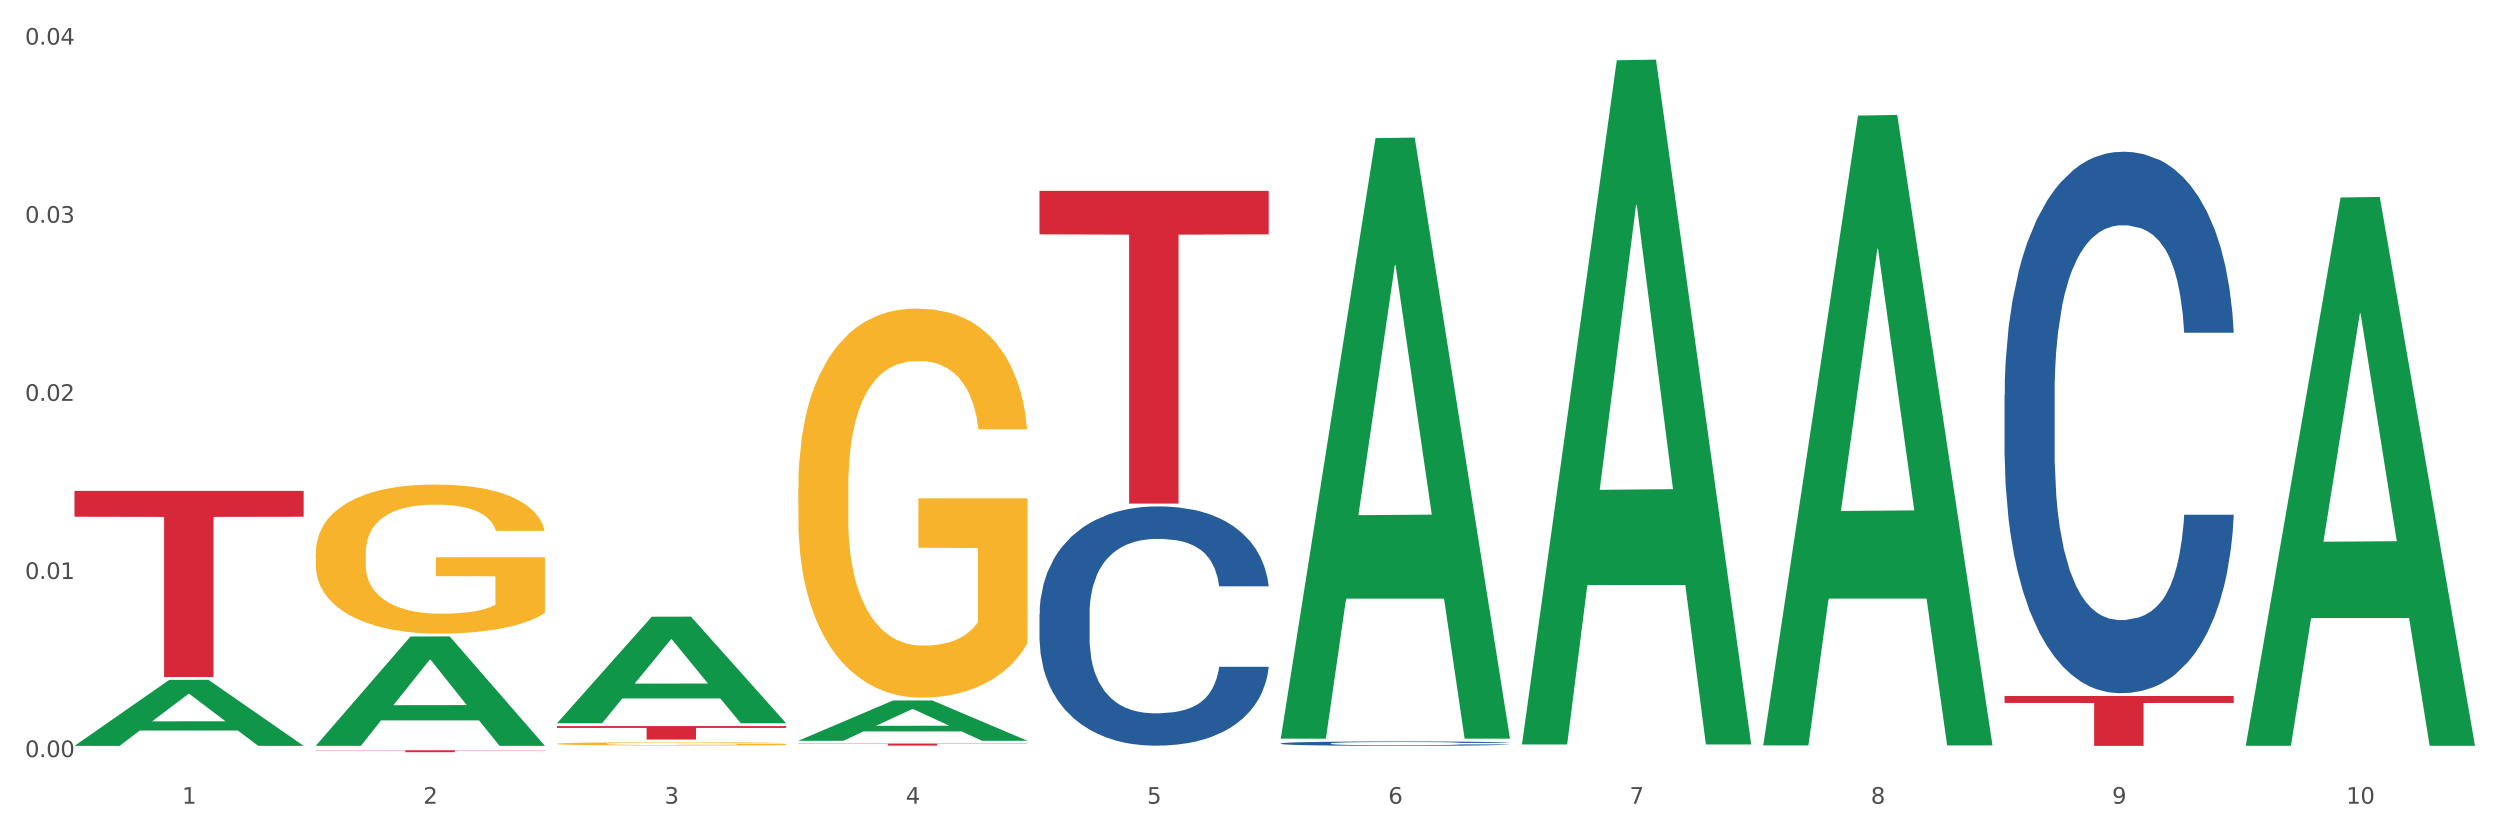 <?xml version="1.0" encoding="utf-8" standalone="no"?>
<!DOCTYPE svg PUBLIC "-//W3C//DTD SVG 1.1//EN"
  "http://www.w3.org/Graphics/SVG/1.1/DTD/svg11.dtd">
<svg xmlns:xlink="http://www.w3.org/1999/xlink" width="1080pt" height="360pt" viewBox="0 0 1080 360" xmlns="http://www.w3.org/2000/svg" version="1.1">
 <rect x="0" y="0" width="1080" height="360" fill="#333333" stroke="none"/>
 <defs>
  <style type="text/css">*{stroke-linejoin: round; stroke-linecap: butt}</style>
 </defs>
 <g id="figure_1">
  <g id="patch_1">
   <path d="M 0 360 
L 1080 360 
L 1080 0 
L 0 0 
z
" style="fill: #ffffff; stroke: #ffffff; stroke-linejoin: miter"/>
  </g>
  <g id="axes_1">
   <g id="matplotlib.axis_1">
    <g id="xtick_1">
     <g id="text_1">
      <!-- 1 -->
      <g style="fill: #4d4d4d" transform="translate(78.627 347.204) scale(0.096 -0.096)">
       <defs>
        <path id="DejaVuSans-31" d="M 794 531 
L 1825 531 
L 1825 4091 
L 703 3866 
L 703 4441 
L 1819 4666 
L 2450 4666 
L 2450 531 
L 3481 531 
L 3481 0 
L 794 0 
L 794 531 
z
" transform="scale(0.016)"/>
       </defs>
       <use xlink:href="#DejaVuSans-31"/>
      </g>
     </g>
    </g>
    <g id="xtick_2">
     <g id="text_2">
      <!-- 2 -->
      <g style="fill: #4d4d4d" transform="translate(182.851 347.204) scale(0.096 -0.096)">
       <defs>
        <path id="DejaVuSans-32" d="M 1228 531 
L 3431 531 
L 3431 0 
L 469 0 
L 469 531 
Q 828 903 1448 1529 
Q 2069 2156 2228 2338 
Q 2531 2678 2651 2914 
Q 2772 3150 2772 3378 
Q 2772 3750 2511 3984 
Q 2250 4219 1831 4219 
Q 1534 4219 1204 4116 
Q 875 4013 500 3803 
L 500 4441 
Q 881 4594 1212 4672 
Q 1544 4750 1819 4750 
Q 2544 4750 2975 4387 
Q 3406 4025 3406 3419 
Q 3406 3131 3298 2873 
Q 3191 2616 2906 2266 
Q 2828 2175 2409 1742 
Q 1991 1309 1228 531 
z
" transform="scale(0.016)"/>
       </defs>
       <use xlink:href="#DejaVuSans-32"/>
      </g>
     </g>
    </g>
    <g id="xtick_3">
     <g id="text_3">
      <!-- 3 -->
      <g style="fill: #4d4d4d" transform="translate(287.074 347.204) scale(0.096 -0.096)">
       <defs>
        <path id="DejaVuSans-33" d="M 2597 2516 
Q 3050 2419 3304 2112 
Q 3559 1806 3559 1356 
Q 3559 666 3084 287 
Q 2609 -91 1734 -91 
Q 1441 -91 1130 -33 
Q 819 25 488 141 
L 488 750 
Q 750 597 1062 519 
Q 1375 441 1716 441 
Q 2309 441 2620 675 
Q 2931 909 2931 1356 
Q 2931 1769 2642 2001 
Q 2353 2234 1838 2234 
L 1294 2234 
L 1294 2753 
L 1863 2753 
Q 2328 2753 2575 2939 
Q 2822 3125 2822 3475 
Q 2822 3834 2567 4026 
Q 2313 4219 1838 4219 
Q 1578 4219 1281 4162 
Q 984 4106 628 3988 
L 628 4550 
Q 988 4650 1302 4700 
Q 1616 4750 1894 4750 
Q 2613 4750 3031 4423 
Q 3450 4097 3450 3541 
Q 3450 3153 3228 2886 
Q 3006 2619 2597 2516 
z
" transform="scale(0.016)"/>
       </defs>
       <use xlink:href="#DejaVuSans-33"/>
      </g>
     </g>
    </g>
    <g id="xtick_4">
     <g id="text_4">
      <!-- 4 -->
      <g style="fill: #4d4d4d" transform="translate(391.298 347.204) scale(0.096 -0.096)">
       <defs>
        <path id="DejaVuSans-34" d="M 2419 4116 
L 825 1625 
L 2419 1625 
L 2419 4116 
z
M 2253 4666 
L 3047 4666 
L 3047 1625 
L 3713 1625 
L 3713 1100 
L 3047 1100 
L 3047 0 
L 2419 0 
L 2419 1100 
L 313 1100 
L 313 1709 
L 2253 4666 
z
" transform="scale(0.016)"/>
       </defs>
       <use xlink:href="#DejaVuSans-34"/>
      </g>
     </g>
    </g>
    <g id="xtick_5">
     <g id="text_5">
      <!-- 5 -->
      <g style="fill: #4d4d4d" transform="translate(495.522 347.204) scale(0.096 -0.096)">
       <defs>
        <path id="DejaVuSans-35" d="M 691 4666 
L 3169 4666 
L 3169 4134 
L 1269 4134 
L 1269 2991 
Q 1406 3038 1543 3061 
Q 1681 3084 1819 3084 
Q 2600 3084 3056 2656 
Q 3513 2228 3513 1497 
Q 3513 744 3044 326 
Q 2575 -91 1722 -91 
Q 1428 -91 1123 -41 
Q 819 9 494 109 
L 494 744 
Q 775 591 1075 516 
Q 1375 441 1709 441 
Q 2250 441 2565 725 
Q 2881 1009 2881 1497 
Q 2881 1984 2565 2268 
Q 2250 2553 1709 2553 
Q 1456 2553 1204 2497 
Q 953 2441 691 2322 
L 691 4666 
z
" transform="scale(0.016)"/>
       </defs>
       <use xlink:href="#DejaVuSans-35"/>
      </g>
     </g>
    </g>
    <g id="xtick_6">
     <g id="text_6">
      <!-- 6 -->
      <g style="fill: #4d4d4d" transform="translate(599.745 347.204) scale(0.096 -0.096)">
       <defs>
        <path id="DejaVuSans-36" d="M 2113 2584 
Q 1688 2584 1439 2293 
Q 1191 2003 1191 1497 
Q 1191 994 1439 701 
Q 1688 409 2113 409 
Q 2538 409 2786 701 
Q 3034 994 3034 1497 
Q 3034 2003 2786 2293 
Q 2538 2584 2113 2584 
z
M 3366 4563 
L 3366 3988 
Q 3128 4100 2886 4159 
Q 2644 4219 2406 4219 
Q 1781 4219 1451 3797 
Q 1122 3375 1075 2522 
Q 1259 2794 1537 2939 
Q 1816 3084 2150 3084 
Q 2853 3084 3261 2657 
Q 3669 2231 3669 1497 
Q 3669 778 3244 343 
Q 2819 -91 2113 -91 
Q 1303 -91 875 529 
Q 447 1150 447 2328 
Q 447 3434 972 4092 
Q 1497 4750 2381 4750 
Q 2619 4750 2861 4703 
Q 3103 4656 3366 4563 
z
" transform="scale(0.016)"/>
       </defs>
       <use xlink:href="#DejaVuSans-36"/>
      </g>
     </g>
    </g>
    <g id="xtick_7">
     <g id="text_7">
      <!-- 7 -->
      <g style="fill: #4d4d4d" transform="translate(703.969 347.204) scale(0.096 -0.096)">
       <defs>
        <path id="DejaVuSans-37" d="M 525 4666 
L 3525 4666 
L 3525 4397 
L 1831 0 
L 1172 0 
L 2766 4134 
L 525 4134 
L 525 4666 
z
" transform="scale(0.016)"/>
       </defs>
       <use xlink:href="#DejaVuSans-37"/>
      </g>
     </g>
    </g>
    <g id="xtick_8">
     <g id="text_8">
      <!-- 8 -->
      <g style="fill: #4d4d4d" transform="translate(808.193 347.204) scale(0.096 -0.096)">
       <defs>
        <path id="DejaVuSans-38" d="M 2034 2216 
Q 1584 2216 1326 1975 
Q 1069 1734 1069 1313 
Q 1069 891 1326 650 
Q 1584 409 2034 409 
Q 2484 409 2743 651 
Q 3003 894 3003 1313 
Q 3003 1734 2745 1975 
Q 2488 2216 2034 2216 
z
M 1403 2484 
Q 997 2584 770 2862 
Q 544 3141 544 3541 
Q 544 4100 942 4425 
Q 1341 4750 2034 4750 
Q 2731 4750 3128 4425 
Q 3525 4100 3525 3541 
Q 3525 3141 3298 2862 
Q 3072 2584 2669 2484 
Q 3125 2378 3379 2068 
Q 3634 1759 3634 1313 
Q 3634 634 3220 271 
Q 2806 -91 2034 -91 
Q 1263 -91 848 271 
Q 434 634 434 1313 
Q 434 1759 690 2068 
Q 947 2378 1403 2484 
z
M 1172 3481 
Q 1172 3119 1398 2916 
Q 1625 2713 2034 2713 
Q 2441 2713 2670 2916 
Q 2900 3119 2900 3481 
Q 2900 3844 2670 4047 
Q 2441 4250 2034 4250 
Q 1625 4250 1398 4047 
Q 1172 3844 1172 3481 
z
" transform="scale(0.016)"/>
       </defs>
       <use xlink:href="#DejaVuSans-38"/>
      </g>
     </g>
    </g>
    <g id="xtick_9">
     <g id="text_9">
      <!-- 9 -->
      <g style="fill: #4d4d4d" transform="translate(912.416 347.204) scale(0.096 -0.096)">
       <defs>
        <path id="DejaVuSans-39" d="M 703 97 
L 703 672 
Q 941 559 1184 500 
Q 1428 441 1663 441 
Q 2288 441 2617 861 
Q 2947 1281 2994 2138 
Q 2813 1869 2534 1725 
Q 2256 1581 1919 1581 
Q 1219 1581 811 2004 
Q 403 2428 403 3163 
Q 403 3881 828 4315 
Q 1253 4750 1959 4750 
Q 2769 4750 3195 4129 
Q 3622 3509 3622 2328 
Q 3622 1225 3098 567 
Q 2575 -91 1691 -91 
Q 1453 -91 1209 -44 
Q 966 3 703 97 
z
M 1959 2075 
Q 2384 2075 2632 2365 
Q 2881 2656 2881 3163 
Q 2881 3666 2632 3958 
Q 2384 4250 1959 4250 
Q 1534 4250 1286 3958 
Q 1038 3666 1038 3163 
Q 1038 2656 1286 2365 
Q 1534 2075 1959 2075 
z
" transform="scale(0.016)"/>
       </defs>
       <use xlink:href="#DejaVuSans-39"/>
      </g>
     </g>
    </g>
    <g id="xtick_10">
     <g id="text_10">
      <!-- 10 -->
      <g style="fill: #4d4d4d" transform="translate(1013.586 347.204) scale(0.096 -0.096)">
       <defs>
        <path id="DejaVuSans-30" d="M 2034 4250 
Q 1547 4250 1301 3770 
Q 1056 3291 1056 2328 
Q 1056 1369 1301 889 
Q 1547 409 2034 409 
Q 2525 409 2770 889 
Q 3016 1369 3016 2328 
Q 3016 3291 2770 3770 
Q 2525 4250 2034 4250 
z
M 2034 4750 
Q 2819 4750 3233 4129 
Q 3647 3509 3647 2328 
Q 3647 1150 3233 529 
Q 2819 -91 2034 -91 
Q 1250 -91 836 529 
Q 422 1150 422 2328 
Q 422 3509 836 4129 
Q 1250 4750 2034 4750 
z
" transform="scale(0.016)"/>
       </defs>
       <use xlink:href="#DejaVuSans-31"/>
       <use xlink:href="#DejaVuSans-30" transform="translate(63.623 0)"/>
      </g>
     </g>
    </g>
    <g id="xtick_11"/>
    <g id="xtick_12"/>
    <g id="xtick_13"/>
    <g id="xtick_14"/>
    <g id="xtick_15"/>
    <g id="xtick_16"/>
    <g id="xtick_17"/>
    <g id="xtick_18"/>
    <g id="xtick_19"/>
   </g>
   <g id="matplotlib.axis_2">
    <g id="ytick_1">
     <g id="text_11">
      <!-- 0.00 -->
      <g style="fill: #4d4d4d" transform="translate(10.8 327.064) scale(0.096 -0.096)">
       <defs>
        <path id="DejaVuSans-2e" d="M 684 794 
L 1344 794 
L 1344 0 
L 684 0 
L 684 794 
z
" transform="scale(0.016)"/>
       </defs>
       <use xlink:href="#DejaVuSans-30"/>
       <use xlink:href="#DejaVuSans-2e" transform="translate(63.623 0)"/>
       <use xlink:href="#DejaVuSans-30" transform="translate(95.41 0)"/>
       <use xlink:href="#DejaVuSans-30" transform="translate(159.033 0)"/>
      </g>
     </g>
    </g>
    <g id="ytick_2">
     <g id="text_12">
      <!-- 0.01 -->
      <g style="fill: #4d4d4d" transform="translate(10.8 250.119) scale(0.096 -0.096)">
       <use xlink:href="#DejaVuSans-30"/>
       <use xlink:href="#DejaVuSans-2e" transform="translate(63.623 0)"/>
       <use xlink:href="#DejaVuSans-30" transform="translate(95.41 0)"/>
       <use xlink:href="#DejaVuSans-31" transform="translate(159.033 0)"/>
      </g>
     </g>
    </g>
    <g id="ytick_3">
     <g id="text_13">
      <!-- 0.02 -->
      <g style="fill: #4d4d4d" transform="translate(10.8 173.173) scale(0.096 -0.096)">
       <use xlink:href="#DejaVuSans-30"/>
       <use xlink:href="#DejaVuSans-2e" transform="translate(63.623 0)"/>
       <use xlink:href="#DejaVuSans-30" transform="translate(95.41 0)"/>
       <use xlink:href="#DejaVuSans-32" transform="translate(159.033 0)"/>
      </g>
     </g>
    </g>
    <g id="ytick_4">
     <g id="text_14">
      <!-- 0.03 -->
      <g style="fill: #4d4d4d" transform="translate(10.8 96.228) scale(0.096 -0.096)">
       <use xlink:href="#DejaVuSans-30"/>
       <use xlink:href="#DejaVuSans-2e" transform="translate(63.623 0)"/>
       <use xlink:href="#DejaVuSans-30" transform="translate(95.41 0)"/>
       <use xlink:href="#DejaVuSans-33" transform="translate(159.033 0)"/>
      </g>
     </g>
    </g>
    <g id="ytick_5">
     <g id="text_15">
      <!-- 0.04 -->
      <g style="fill: #4d4d4d" transform="translate(10.8 19.282) scale(0.096 -0.096)">
       <use xlink:href="#DejaVuSans-30"/>
       <use xlink:href="#DejaVuSans-2e" transform="translate(63.623 0)"/>
       <use xlink:href="#DejaVuSans-30" transform="translate(95.41 0)"/>
       <use xlink:href="#DejaVuSans-34" transform="translate(159.033 0)"/>
      </g>
     </g>
    </g>
    <g id="ytick_6"/>
    <g id="ytick_7"/>
    <g id="ytick_8"/>
    <g id="ytick_9"/>
   </g>
   <g id="PolyCollection_1">
    <path d="M 32.175 322.173 
L 32.277 322.146 
L 73.107 293.707 
L 90.051 293.68 
L 131.187 322.227 
L 111.589 322.227 
L 102.709 315.579 
L 60.552 315.579 
L 60.246 315.686 
L 51.671 322.227 
L 32.175 322.227 
L 32.175 322.173 
L 65.86 311.612 
L 97.401 311.585 
L 81.783 299.765 
L 81.579 299.711 
L 81.375 299.791 
L 65.758 311.585 
L 65.86 311.612 
L 32.175 322.173 
z
" clip-path="url(#p0b90dd8bca)" style="fill: #109648"/>
    <path d="M 865.964 170.651 
L 866.081 170.437 
L 866.081 164.455 
L 866.432 156.336 
L 867.719 141.381 
L 869.358 130.058 
L 872.167 116.812 
L 873.688 111.257 
L 875.678 105.062 
L 879.774 95.02 
L 884.456 86.475 
L 887.733 81.774 
L 890.19 78.783 
L 895.691 73.442 
L 898.851 71.092 
L 902.128 69.169 
L 904.937 67.888 
L 909.618 66.392 
L 913.364 65.751 
L 917.694 65.537 
L 921.322 65.751 
L 926.12 66.606 
L 933.143 69.169 
L 935.834 70.665 
L 939.463 73.229 
L 943.208 76.647 
L 946.251 80.065 
L 949.762 84.979 
L 953.39 91.388 
L 956.901 99.507 
L 959.359 106.985 
L 961.348 114.889 
L 963.104 124.503 
L 964.391 134.972 
L 964.976 143.731 
L 943.559 143.731 
L 942.974 135.827 
L 941.803 127.281 
L 940.633 121.512 
L 939.346 116.812 
L 937.356 111.471 
L 935.6 108.053 
L 932.674 103.993 
L 929.983 101.43 
L 927.759 99.934 
L 925.067 98.652 
L 919.332 97.371 
L 915.236 97.371 
L 912.661 97.798 
L 909.501 98.866 
L 906.81 100.362 
L 903.65 102.925 
L 901.192 105.703 
L 898.734 109.335 
L 897.33 111.898 
L 895.223 116.599 
L 893.819 120.444 
L 891.946 127.067 
L 890.893 131.767 
L 889.02 143.945 
L 888.201 152.918 
L 887.85 159.114 
L 887.616 165.95 
L 887.616 199.279 
L 888.318 214.234 
L 888.903 220.643 
L 889.839 227.907 
L 891.595 237.308 
L 894.17 246.494 
L 896.861 253.117 
L 899.085 257.177 
L 901.192 260.168 
L 903.298 262.518 
L 905.873 264.654 
L 907.98 265.936 
L 911.14 267.218 
L 914.885 267.859 
L 917.811 267.859 
L 923.78 266.791 
L 926.472 265.722 
L 929.046 264.227 
L 931.855 261.877 
L 934.079 259.313 
L 935.366 257.39 
L 937.473 253.331 
L 939.111 249.058 
L 940.516 244.144 
L 941.452 239.871 
L 942.505 233.462 
L 943.325 226.198 
L 943.559 222.353 
L 964.976 222.353 
L 964.508 230.044 
L 963.689 237.521 
L 962.05 247.563 
L 960.763 253.331 
L 958.773 260.381 
L 956.667 266.363 
L 953.741 272.986 
L 951.049 277.9 
L 948.24 282.173 
L 945.197 286.019 
L 939.697 291.36 
L 937.707 292.855 
L 933.494 295.419 
L 930.217 296.914 
L 925.418 298.41 
L 920.503 299.265 
L 915.353 299.478 
L 910.789 299.051 
L 905.756 297.769 
L 902.596 296.487 
L 899.085 294.564 
L 894.989 291.573 
L 891.127 287.941 
L 887.499 283.669 
L 884.105 278.755 
L 880.945 273.2 
L 876.848 264.013 
L 873.805 255.04 
L 871.582 246.708 
L 870.06 239.658 
L 868.539 230.685 
L 867.719 224.489 
L 866.432 209.534 
L 865.964 195.647 
L 865.964 170.651 
z
" clip-path="url(#p0b90dd8bca)" style="fill: #255c99"/>
    <path d="M 553.293 321.154 
L 553.41 321.153 
L 553.41 321.104 
L 553.761 321.038 
L 555.049 320.916 
L 556.687 320.824 
L 559.496 320.716 
L 561.017 320.671 
L 563.007 320.62 
L 567.103 320.539 
L 571.785 320.469 
L 575.062 320.431 
L 577.52 320.407 
L 583.02 320.363 
L 586.18 320.344 
L 589.457 320.328 
L 592.266 320.318 
L 596.948 320.306 
L 600.693 320.301 
L 605.023 320.299 
L 608.651 320.301 
L 613.45 320.308 
L 620.472 320.328 
L 623.164 320.341 
L 626.792 320.361 
L 630.537 320.389 
L 633.58 320.417 
L 637.091 320.457 
L 640.719 320.509 
L 644.23 320.575 
L 646.688 320.636 
L 648.677 320.7 
L 650.433 320.779 
L 651.72 320.864 
L 652.306 320.935 
L 630.888 320.935 
L 630.303 320.871 
L 629.132 320.801 
L 627.962 320.754 
L 626.675 320.716 
L 624.685 320.673 
L 622.929 320.645 
L 620.004 320.612 
L 617.312 320.591 
L 615.088 320.579 
L 612.396 320.568 
L 606.661 320.558 
L 602.565 320.558 
L 599.99 320.561 
L 596.83 320.57 
L 594.139 320.582 
L 590.979 320.603 
L 588.521 320.626 
L 586.063 320.655 
L 584.659 320.676 
L 582.552 320.714 
L 581.148 320.746 
L 579.275 320.8 
L 578.222 320.838 
L 576.349 320.937 
L 575.53 321.01 
L 575.179 321.06 
L 574.945 321.116 
L 574.945 321.387 
L 575.647 321.509 
L 576.232 321.561 
L 577.168 321.62 
L 578.924 321.697 
L 581.499 321.772 
L 584.191 321.825 
L 586.414 321.858 
L 588.521 321.883 
L 590.628 321.902 
L 593.202 321.919 
L 595.309 321.93 
L 598.469 321.94 
L 602.214 321.945 
L 605.14 321.945 
L 611.109 321.937 
L 613.801 321.928 
L 616.375 321.916 
L 619.184 321.897 
L 621.408 321.876 
L 622.695 321.86 
L 624.802 321.827 
L 626.441 321.792 
L 627.845 321.752 
L 628.781 321.718 
L 629.835 321.665 
L 630.654 321.606 
L 630.888 321.575 
L 652.306 321.575 
L 651.837 321.638 
L 651.018 321.699 
L 649.38 321.78 
L 648.092 321.827 
L 646.103 321.885 
L 643.996 321.933 
L 641.07 321.987 
L 638.378 322.027 
L 635.569 322.062 
L 632.526 322.093 
L 627.026 322.137 
L 625.036 322.149 
L 620.823 322.17 
L 617.546 322.182 
L 612.747 322.194 
L 607.832 322.201 
L 602.682 322.203 
L 598.118 322.199 
L 593.085 322.189 
L 589.925 322.178 
L 586.414 322.163 
L 582.318 322.138 
L 578.456 322.109 
L 574.828 322.074 
L 571.434 322.034 
L 568.274 321.989 
L 564.177 321.914 
L 561.135 321.841 
L 558.911 321.773 
L 557.389 321.716 
L 555.868 321.643 
L 555.049 321.592 
L 553.761 321.471 
L 553.293 321.358 
L 553.293 321.154 
z
" clip-path="url(#p0b90dd8bca)" style="fill: #255c99"/>
    <path d="M 449.069 265.205 
L 449.187 265.11 
L 449.187 262.467 
L 449.538 258.879 
L 450.825 252.271 
L 452.464 247.267 
L 455.272 241.414 
L 456.794 238.959 
L 458.783 236.221 
L 462.88 231.784 
L 467.561 228.008 
L 470.838 225.931 
L 473.296 224.609 
L 478.797 222.249 
L 481.957 221.21 
L 485.234 220.361 
L 488.042 219.794 
L 492.724 219.134 
L 496.469 218.85 
L 500.799 218.756 
L 504.427 218.85 
L 509.226 219.228 
L 516.248 220.361 
L 518.94 221.022 
L 522.568 222.155 
L 526.313 223.665 
L 529.356 225.176 
L 532.867 227.347 
L 536.495 230.179 
L 540.006 233.767 
L 542.464 237.071 
L 544.454 240.564 
L 546.209 244.813 
L 547.497 249.439 
L 548.082 253.309 
L 526.664 253.309 
L 526.079 249.816 
L 524.909 246.04 
L 523.738 243.491 
L 522.451 241.414 
L 520.461 239.054 
L 518.706 237.543 
L 515.78 235.749 
L 513.088 234.616 
L 510.864 233.956 
L 508.173 233.389 
L 502.438 232.823 
L 498.342 232.823 
L 495.767 233.012 
L 492.607 233.484 
L 489.915 234.144 
L 486.755 235.277 
L 484.297 236.505 
L 481.84 238.11 
L 480.435 239.242 
L 478.328 241.319 
L 476.924 243.019 
L 475.051 245.945 
L 473.998 248.022 
L 472.126 253.404 
L 471.306 257.369 
L 470.955 260.107 
L 470.721 263.128 
L 470.721 277.855 
L 471.423 284.464 
L 472.009 287.296 
L 472.945 290.506 
L 474.7 294.66 
L 477.275 298.72 
L 479.967 301.646 
L 482.191 303.44 
L 484.297 304.762 
L 486.404 305.8 
L 488.979 306.744 
L 491.085 307.311 
L 494.245 307.877 
L 497.991 308.16 
L 500.916 308.16 
L 506.885 307.688 
L 509.577 307.216 
L 512.152 306.556 
L 514.961 305.517 
L 517.184 304.384 
L 518.472 303.534 
L 520.578 301.741 
L 522.217 299.853 
L 523.621 297.681 
L 524.558 295.793 
L 525.611 292.961 
L 526.43 289.751 
L 526.664 288.052 
L 548.082 288.052 
L 547.614 291.45 
L 546.795 294.754 
L 545.156 299.192 
L 543.869 301.741 
L 541.879 304.856 
L 539.772 307.5 
L 536.846 310.426 
L 534.155 312.598 
L 531.346 314.486 
L 528.303 316.185 
L 522.802 318.545 
L 520.813 319.206 
L 516.599 320.339 
L 513.322 321 
L 508.524 321.661 
L 503.608 322.038 
L 498.459 322.133 
L 493.894 321.944 
L 488.862 321.378 
L 485.702 320.811 
L 482.191 319.961 
L 478.094 318.64 
L 474.232 317.035 
L 470.604 315.147 
L 467.21 312.975 
L 464.05 310.521 
L 459.954 306.461 
L 456.911 302.496 
L 454.687 298.814 
L 453.166 295.699 
L 451.644 291.733 
L 450.825 288.996 
L 449.538 282.387 
L 449.069 276.25 
L 449.069 265.205 
z
" clip-path="url(#p0b90dd8bca)" style="fill: #255c99"/>
    <path d="M 136.399 239.089 
L 136.516 239.03 
L 136.516 236.913 
L 136.749 235.089 
L 137.918 230.678 
L 139.672 227.031 
L 140.958 225.09 
L 142.244 223.502 
L 143.763 221.913 
L 145.634 220.267 
L 149.024 217.855 
L 151.128 216.62 
L 153.699 215.326 
L 158.375 213.443 
L 161.765 212.385 
L 165.272 211.502 
L 171 210.444 
L 174.741 209.973 
L 178.716 209.62 
L 183.508 209.385 
L 187.132 209.326 
L 195.081 209.502 
L 201.861 210.032 
L 205.135 210.444 
L 209.343 211.149 
L 211.564 211.62 
L 215.188 212.561 
L 218.928 213.796 
L 221.5 214.855 
L 225.358 216.855 
L 228.28 218.855 
L 230.969 221.325 
L 232.372 223.031 
L 233.424 224.619 
L 234.359 226.443 
L 235.294 229.325 
L 214.253 229.325 
L 213.434 227.266 
L 212.148 225.325 
L 210.278 223.443 
L 208.641 222.266 
L 205.836 220.796 
L 203.264 219.855 
L 200.576 219.149 
L 197.302 218.561 
L 194.731 218.267 
L 191.107 218.031 
L 183.976 218.09 
L 179.183 218.561 
L 175.91 219.149 
L 173.806 219.678 
L 171.936 220.267 
L 169.831 221.09 
L 167.377 222.325 
L 165.623 223.443 
L 163.87 224.854 
L 162.467 226.266 
L 161.181 227.913 
L 160.129 229.678 
L 159.311 231.501 
L 158.609 233.736 
L 158.025 237.442 
L 158.025 245.5 
L 158.259 247.324 
L 158.843 249.735 
L 159.544 251.559 
L 160.713 253.735 
L 161.765 255.206 
L 163.753 257.323 
L 165.974 259.088 
L 167.727 260.205 
L 169.481 261.146 
L 172.52 262.44 
L 175.91 263.499 
L 178.833 264.146 
L 182.807 264.734 
L 185.496 264.97 
L 187.834 265.087 
L 193.562 265.087 
L 197.653 264.911 
L 202.212 264.499 
L 205.719 263.97 
L 208.641 263.323 
L 211.915 262.264 
L 214.019 261.264 
L 214.019 248.971 
L 188.301 248.912 
L 188.301 240.736 
L 235.411 240.736 
L 235.411 264.734 
L 233.424 265.97 
L 231.203 267.087 
L 228.865 268.087 
L 225.358 269.322 
L 221.15 270.499 
L 217.409 271.322 
L 213.434 272.028 
L 208.758 272.675 
L 202.68 273.263 
L 198.939 273.499 
L 194.263 273.675 
L 188.769 273.734 
L 183.976 273.616 
L 179.3 273.322 
L 174.39 272.793 
L 169.598 272.028 
L 165.974 271.263 
L 162.35 270.322 
L 158.492 269.087 
L 155.453 267.911 
L 153.115 266.852 
L 150.543 265.499 
L 147.738 263.734 
L 145.634 262.146 
L 143.763 260.499 
L 141.776 258.382 
L 140.373 256.558 
L 138.97 254.264 
L 138.152 252.559 
L 137.217 249.912 
L 136.516 246.206 
L 136.399 239.089 
z
" clip-path="url(#p0b90dd8bca)" style="fill: #f7b32b"/>
    <path d="M 240.622 321.309 
L 240.739 321.307 
L 240.739 321.261 
L 240.973 321.221 
L 242.142 321.125 
L 243.895 321.045 
L 245.181 321.003 
L 246.467 320.968 
L 247.987 320.933 
L 249.857 320.897 
L 253.247 320.844 
L 255.351 320.817 
L 257.923 320.789 
L 262.599 320.748 
L 265.989 320.725 
L 269.496 320.705 
L 275.224 320.682 
L 278.965 320.672 
L 282.939 320.664 
L 287.732 320.659 
L 291.356 320.658 
L 299.305 320.662 
L 306.085 320.673 
L 309.358 320.682 
L 313.566 320.698 
L 315.788 320.708 
L 319.411 320.729 
L 323.152 320.756 
L 325.724 320.779 
L 329.581 320.823 
L 332.504 320.866 
L 335.193 320.92 
L 336.595 320.958 
L 337.647 320.992 
L 338.583 321.032 
L 339.518 321.095 
L 318.476 321.095 
L 317.658 321.05 
L 316.372 321.008 
L 314.502 320.967 
L 312.865 320.941 
L 310.06 320.909 
L 307.488 320.888 
L 304.799 320.873 
L 301.526 320.86 
L 298.954 320.853 
L 295.33 320.848 
L 288.2 320.85 
L 283.407 320.86 
L 280.134 320.873 
L 278.03 320.884 
L 276.159 320.897 
L 274.055 320.915 
L 271.6 320.942 
L 269.847 320.967 
L 268.093 320.997 
L 266.69 321.028 
L 265.405 321.064 
L 264.352 321.103 
L 263.534 321.143 
L 262.833 321.192 
L 262.248 321.273 
L 262.248 321.449 
L 262.482 321.489 
L 263.067 321.541 
L 263.768 321.581 
L 264.937 321.629 
L 265.989 321.661 
L 267.976 321.707 
L 270.197 321.746 
L 271.951 321.77 
L 273.704 321.791 
L 276.744 321.819 
L 280.134 321.842 
L 283.056 321.856 
L 287.031 321.869 
L 289.719 321.875 
L 292.057 321.877 
L 297.785 321.877 
L 301.877 321.873 
L 306.436 321.864 
L 309.943 321.853 
L 312.865 321.838 
L 316.138 321.815 
L 318.242 321.793 
L 318.242 321.525 
L 292.525 321.523 
L 292.525 321.345 
L 339.635 321.345 
L 339.635 321.869 
L 337.647 321.896 
L 335.426 321.921 
L 333.088 321.943 
L 329.581 321.97 
L 325.373 321.995 
L 321.632 322.013 
L 317.658 322.029 
L 312.982 322.043 
L 306.903 322.056 
L 303.163 322.061 
L 298.487 322.065 
L 292.992 322.066 
L 288.2 322.064 
L 283.524 322.057 
L 278.614 322.046 
L 273.821 322.029 
L 270.197 322.012 
L 266.574 321.992 
L 262.716 321.965 
L 259.677 321.939 
L 257.339 321.916 
L 254.767 321.886 
L 251.961 321.847 
L 249.857 321.813 
L 247.987 321.777 
L 246 321.73 
L 244.597 321.691 
L 243.194 321.64 
L 242.376 321.603 
L 241.441 321.545 
L 240.739 321.464 
L 240.622 321.309 
z
" clip-path="url(#p0b90dd8bca)" style="fill: #f7b32b"/>
    <path d="M 344.846 210.969 
L 344.963 210.816 
L 344.963 205.288 
L 345.197 200.529 
L 346.366 189.013 
L 348.119 179.494 
L 349.405 174.428 
L 350.691 170.282 
L 352.21 166.137 
L 354.081 161.838 
L 357.471 155.543 
L 359.575 152.318 
L 362.147 148.94 
L 366.823 144.027 
L 370.213 141.264 
L 373.72 138.961 
L 379.448 136.197 
L 383.188 134.969 
L 387.163 134.047 
L 391.956 133.433 
L 395.579 133.28 
L 403.529 133.74 
L 410.309 135.122 
L 413.582 136.197 
L 417.79 138.039 
L 420.011 139.268 
L 423.635 141.724 
L 427.376 144.949 
L 429.947 147.712 
L 433.805 152.932 
L 436.728 158.153 
L 439.416 164.601 
L 440.819 169.054 
L 441.871 173.199 
L 442.806 177.959 
L 443.741 185.482 
L 422.7 185.482 
L 421.882 180.108 
L 420.596 175.042 
L 418.725 170.129 
L 417.089 167.058 
L 414.283 163.219 
L 411.711 160.763 
L 409.023 158.92 
L 405.75 157.385 
L 403.178 156.617 
L 399.554 156.003 
L 392.423 156.157 
L 387.63 157.385 
L 384.357 158.92 
L 382.253 160.302 
L 380.383 161.838 
L 378.279 163.987 
L 375.824 167.211 
L 374.07 170.129 
L 372.317 173.813 
L 370.914 177.498 
L 369.628 181.797 
L 368.576 186.403 
L 367.758 191.163 
L 367.056 196.997 
L 366.472 206.67 
L 366.472 227.705 
L 366.706 232.464 
L 367.29 238.759 
L 367.992 243.519 
L 369.161 249.2 
L 370.213 253.038 
L 372.2 258.565 
L 374.421 263.172 
L 376.174 266.089 
L 377.928 268.545 
L 380.967 271.923 
L 384.357 274.687 
L 387.28 276.376 
L 391.254 277.911 
L 393.943 278.525 
L 396.281 278.832 
L 402.009 278.832 
L 406.1 278.372 
L 410.659 277.297 
L 414.166 275.915 
L 417.089 274.226 
L 420.362 271.462 
L 422.466 268.852 
L 422.466 236.763 
L 396.748 236.61 
L 396.748 215.268 
L 443.858 215.268 
L 443.858 277.911 
L 441.871 281.135 
L 439.65 284.052 
L 437.312 286.663 
L 433.805 289.887 
L 429.597 292.958 
L 425.856 295.107 
L 421.882 296.95 
L 417.206 298.638 
L 411.127 300.174 
L 407.386 300.788 
L 402.71 301.249 
L 397.216 301.402 
L 392.423 301.095 
L 387.747 300.327 
L 382.838 298.945 
L 378.045 296.95 
L 374.421 294.954 
L 370.797 292.497 
L 366.94 289.273 
L 363.9 286.202 
L 361.562 283.438 
L 358.99 279.907 
L 356.185 275.301 
L 354.081 271.155 
L 352.21 266.856 
L 350.223 261.329 
L 348.82 256.569 
L 347.418 250.582 
L 346.599 246.129 
L 345.664 239.22 
L 344.963 229.547 
L 344.846 210.969 
z
" clip-path="url(#p0b90dd8bca)" style="fill: #f7b32b"/>
    <path d="M 32.175 212.055 
L 131.187 212.055 
L 131.187 223.233 
L 92.239 223.309 
L 92.239 292.489 
L 70.888 292.489 
L 70.888 223.309 
L 32.175 223.233 
L 32.175 212.131 
L 32.175 212.055 
z
" clip-path="url(#p0b90dd8bca)" style="fill: #d62839"/>
    <path d="M 136.399 324.108 
L 235.411 324.108 
L 235.411 324.225 
L 196.463 324.225 
L 196.463 324.95 
L 175.112 324.95 
L 175.112 324.225 
L 136.399 324.225 
L 136.399 324.108 
L 136.399 324.108 
z
" clip-path="url(#p0b90dd8bca)" style="fill: #d62839"/>
    <path d="M 240.622 313.654 
L 339.635 313.654 
L 339.635 314.462 
L 300.687 314.467 
L 300.687 319.467 
L 279.336 319.467 
L 279.336 314.467 
L 240.622 314.462 
L 240.622 313.659 
L 240.622 313.654 
z
" clip-path="url(#p0b90dd8bca)" style="fill: #d62839"/>
    <path d="M 344.846 321.212 
L 443.858 321.212 
L 443.858 321.335 
L 404.91 321.336 
L 404.91 322.099 
L 383.559 322.099 
L 383.559 321.336 
L 344.846 321.335 
L 344.846 321.213 
L 344.846 321.212 
z
" clip-path="url(#p0b90dd8bca)" style="fill: #d62839"/>
    <path d="M 865.964 300.669 
L 964.976 300.669 
L 964.976 303.665 
L 926.028 303.685 
L 926.028 322.227 
L 904.677 322.227 
L 904.677 303.685 
L 865.964 303.665 
L 865.964 300.689 
L 865.964 300.669 
z
" clip-path="url(#p0b90dd8bca)" style="fill: #d62839"/>
    <path d="M 449.069 82.467 
L 548.082 82.467 
L 548.082 101.241 
L 509.134 101.368 
L 509.134 217.565 
L 487.783 217.565 
L 487.783 101.368 
L 449.069 101.241 
L 449.069 82.594 
L 449.069 82.467 
z
" clip-path="url(#p0b90dd8bca)" style="fill: #d62839"/>
    <path d="M 136.399 322.138 
L 136.501 322.093 
L 177.331 274.969 
L 194.275 274.924 
L 235.411 322.227 
L 215.813 322.227 
L 206.932 311.212 
L 164.775 311.212 
L 164.469 311.389 
L 155.895 322.227 
L 136.399 322.227 
L 136.399 322.138 
L 170.083 304.638 
L 201.624 304.594 
L 186.007 285.007 
L 185.803 284.918 
L 185.599 285.051 
L 169.981 304.594 
L 170.083 304.638 
L 136.399 322.138 
z
" clip-path="url(#p0b90dd8bca)" style="fill: #109648"/>
    <path d="M 240.622 312.377 
L 240.724 312.333 
L 281.554 266.419 
L 298.499 266.376 
L 339.635 312.463 
L 320.036 312.463 
L 311.156 301.731 
L 268.999 301.731 
L 268.693 301.904 
L 260.118 312.463 
L 240.622 312.463 
L 240.622 312.377 
L 274.307 295.327 
L 305.848 295.283 
L 290.231 276.199 
L 290.026 276.113 
L 289.822 276.243 
L 274.205 295.283 
L 274.307 295.327 
L 240.622 312.377 
z
" clip-path="url(#p0b90dd8bca)" style="fill: #109648"/>
    <path d="M 344.846 319.988 
L 344.948 319.972 
L 385.778 302.609 
L 402.722 302.593 
L 443.858 320.021 
L 424.26 320.021 
L 415.379 315.963 
L 373.223 315.963 
L 372.916 316.028 
L 364.342 320.021 
L 344.846 320.021 
L 344.846 319.988 
L 378.53 313.541 
L 410.072 313.524 
L 394.454 306.307 
L 394.25 306.275 
L 394.046 306.324 
L 378.428 313.524 
L 378.53 313.541 
L 344.846 319.988 
z
" clip-path="url(#p0b90dd8bca)" style="fill: #109648"/>
    <path d="M 553.293 318.621 
L 553.395 318.377 
L 594.225 59.67 
L 611.169 59.427 
L 652.306 319.108 
L 632.707 319.108 
L 623.827 258.638 
L 581.67 258.638 
L 581.364 259.613 
L 572.789 319.108 
L 553.293 319.108 
L 553.293 318.621 
L 586.978 222.551 
L 618.519 222.307 
L 602.901 114.777 
L 602.697 114.289 
L 602.493 115.02 
L 586.876 222.307 
L 586.978 222.551 
L 553.293 318.621 
z
" clip-path="url(#p0b90dd8bca)" style="fill: #109648"/>
    <path d="M 657.517 321.042 
L 657.619 320.764 
L 698.449 26.037 
L 715.393 25.759 
L 756.529 321.597 
L 736.931 321.597 
L 728.05 252.707 
L 685.893 252.707 
L 685.587 253.819 
L 677.013 321.597 
L 657.517 321.597 
L 657.517 321.042 
L 691.201 211.596 
L 722.742 211.318 
L 707.125 88.816 
L 706.921 88.26 
L 706.717 89.094 
L 691.099 211.318 
L 691.201 211.596 
L 657.517 321.042 
z
" clip-path="url(#p0b90dd8bca)" style="fill: #109648"/>
    <path d="M 970.188 321.739 
L 970.29 321.516 
L 1011.12 85.301 
L 1028.064 85.078 
L 1069.2 322.184 
L 1049.602 322.184 
L 1040.721 266.97 
L 998.564 266.97 
L 998.258 267.861 
L 989.684 322.184 
L 970.188 322.184 
L 970.188 321.739 
L 1003.872 234.021 
L 1035.413 233.798 
L 1019.796 135.616 
L 1019.592 135.171 
L 1019.388 135.839 
L 1003.77 233.798 
L 1003.872 234.021 
L 970.188 321.739 
z
" clip-path="url(#p0b90dd8bca)" style="fill: #109648"/>
    <path d="M 761.74 321.497 
L 761.842 321.241 
L 802.672 49.914 
L 819.617 49.658 
L 860.753 322.009 
L 841.154 322.009 
L 832.274 258.588 
L 790.117 258.588 
L 789.811 259.611 
L 781.237 322.009 
L 761.74 322.009 
L 761.74 321.497 
L 795.425 220.74 
L 826.966 220.484 
L 811.349 107.708 
L 811.144 107.197 
L 810.94 107.964 
L 795.323 220.484 
L 795.425 220.74 
L 761.74 321.497 
z
" clip-path="url(#p0b90dd8bca)" style="fill: #109648"/>
   </g>
  </g>
 </g>
 <defs>
  <clipPath id="p0b90dd8bca">
   <rect x="32.175" y="10.8" width="1037.025" height="329.109"/>
  </clipPath>
 </defs>
</svg>

